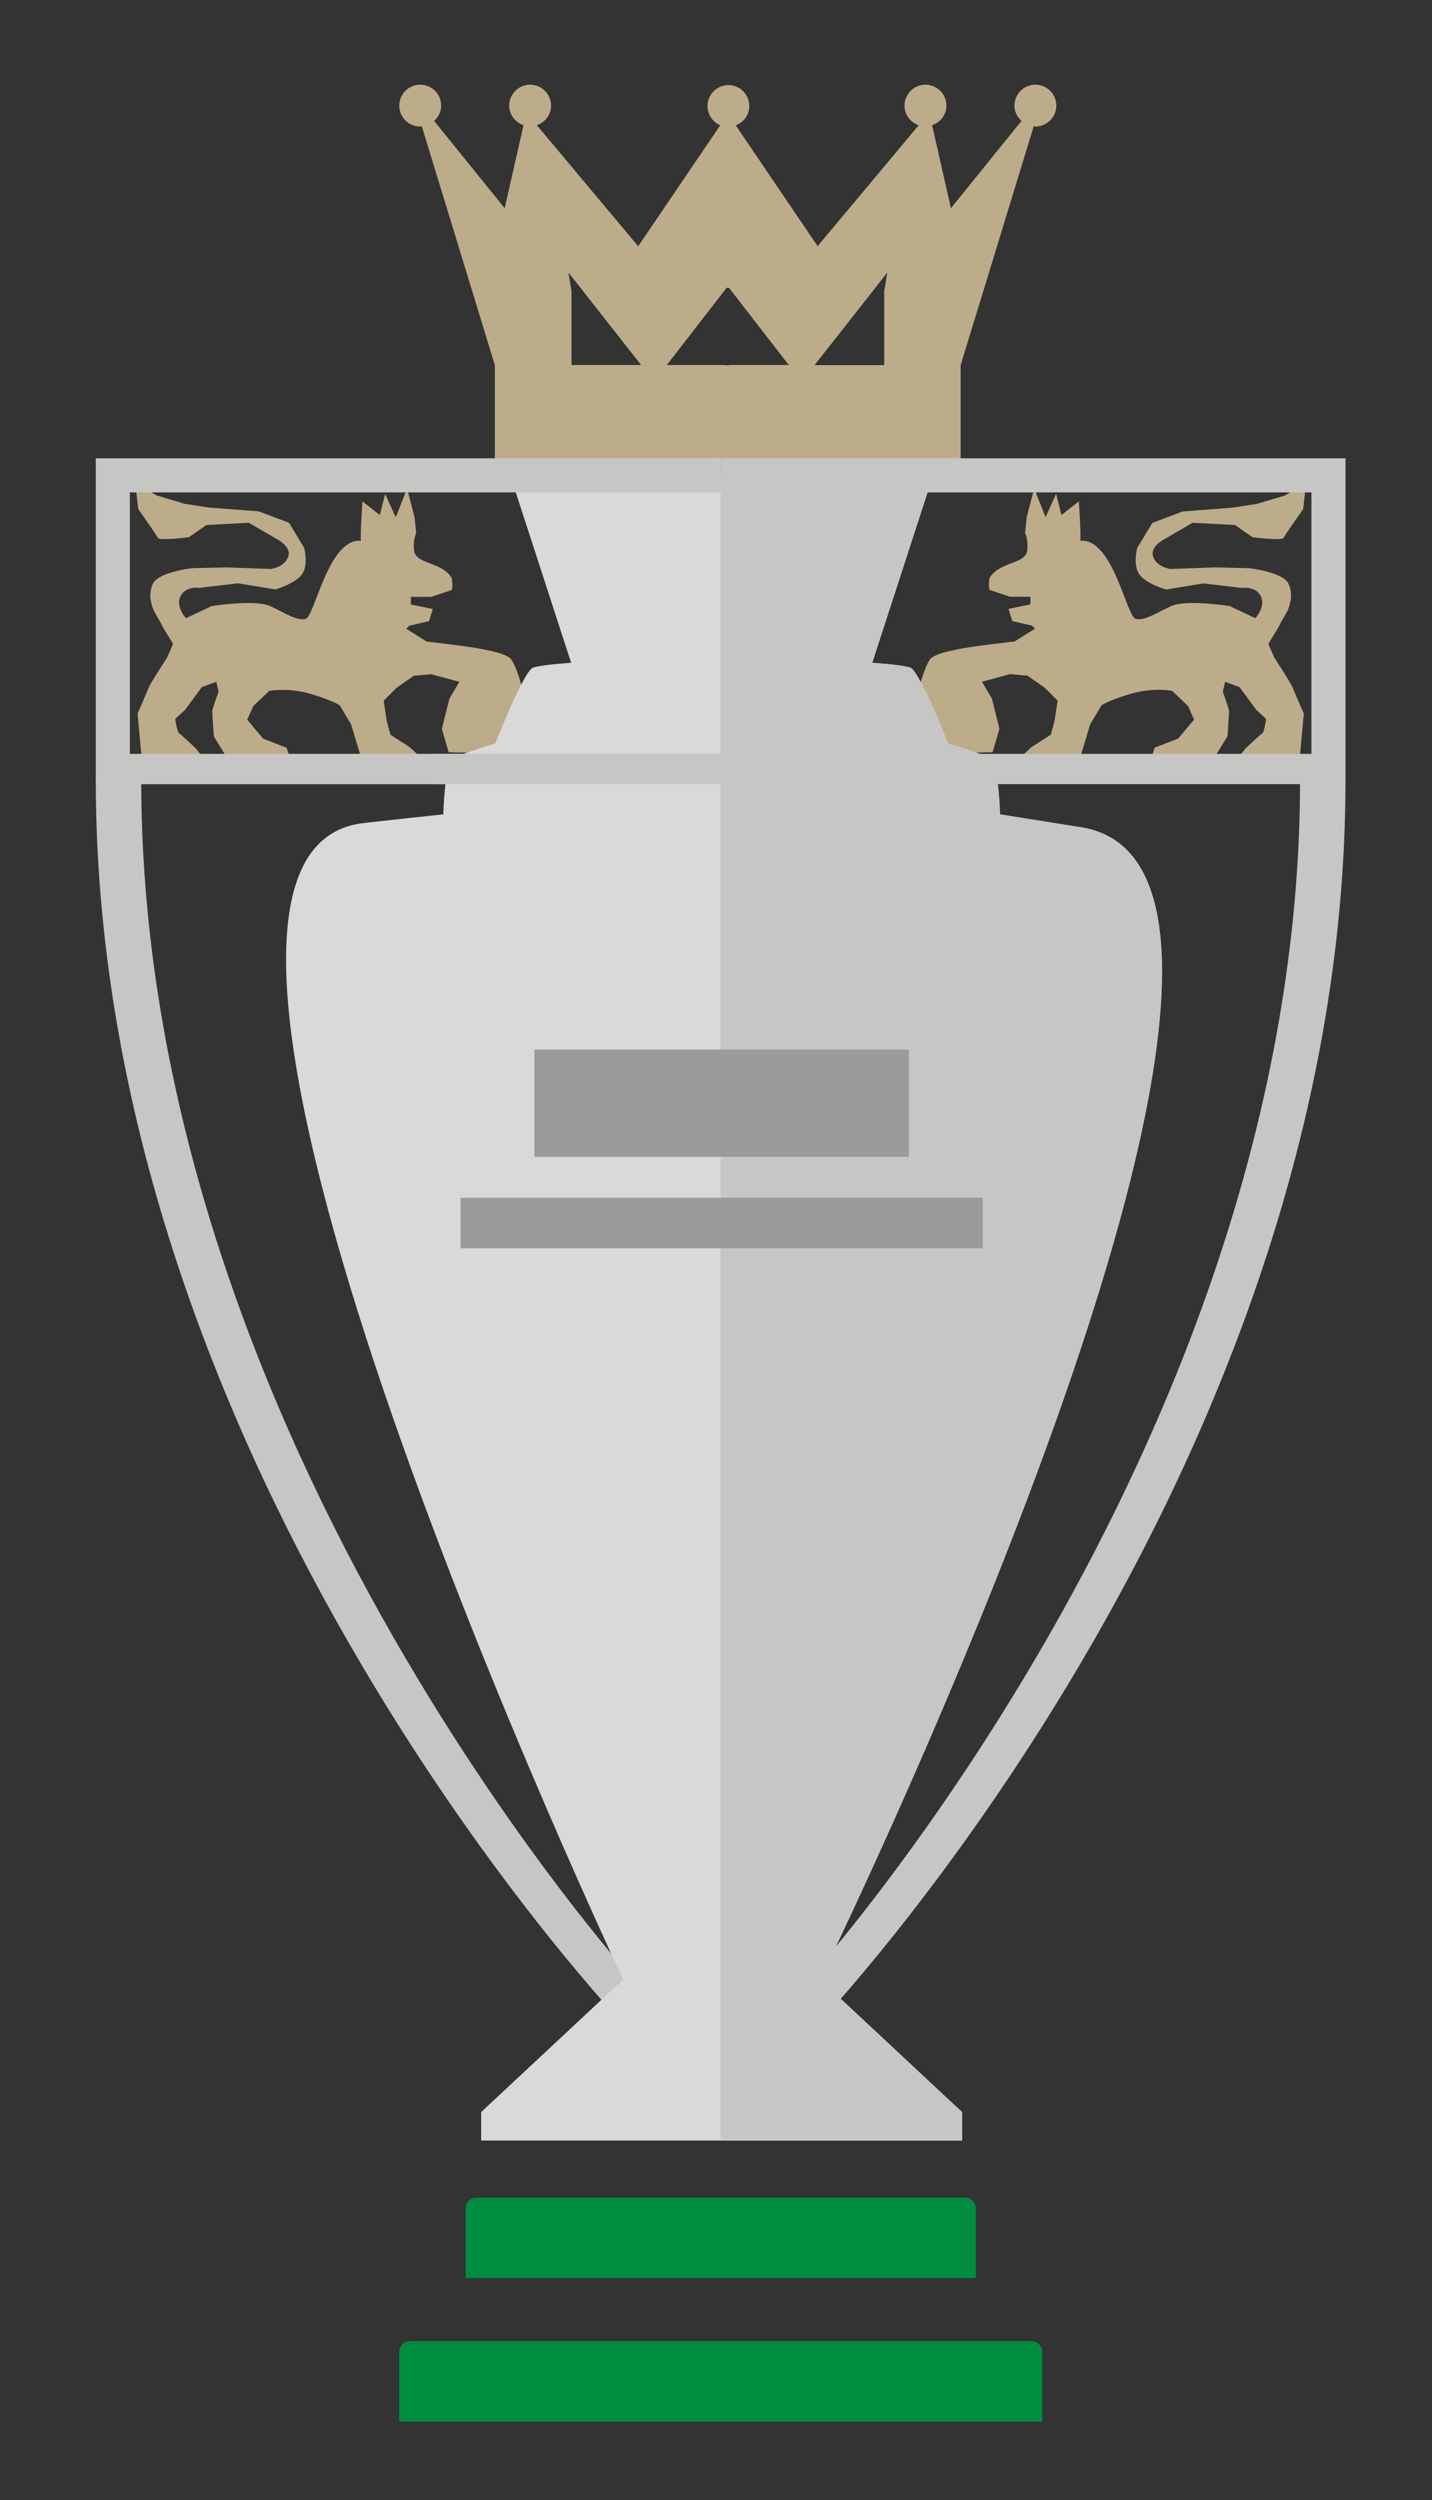 <?xml version="1.0" encoding="utf-8"?>
<!-- Generator: Adobe Illustrator 24.0.2, SVG Export Plug-In . SVG Version: 6.00 Build 0)  -->
<svg version="1.1" id="Layer_1" xmlns="http://www.w3.org/2000/svg" xmlns:xlink="http://www.w3.org/1999/xlink" x="0px" y="0px"
	 viewBox="0 0 145 253" style="enable-background:new 0 0 145 253;" xml:space="preserve">
<rect x="0" y="0" width="145" height="253" fill="#333333" stroke="none"/>
<style type="text/css">
	.st0{clip-path:url(#SVGID_2_);fill:#C6C6C5;}
	.st1{fill:#008D3F;}
	.st2{fill:#C6C6C5;}
	.st3{fill:#BDAC8A;}
	.st4{fill:#D9D9D9;}
	.st5{fill:none;}
	.st6{clip-path:url(#SVGID_4_);fill:#C6C6C5;}
	.st7{fill:#9C9B9B;}
	.st8{fill:#E1E1E1;}
	.st9{fill:#FFFFFF;}
	.st10{clip-path:url(#SVGID_6_);}
	.st11{clip-path:url(#SVGID_8_);fill:#D9D9D9;}
	.st12{clip-path:url(#SVGID_8_);}
	.st13{clip-path:url(#SVGID_10_);fill:#E1E1E1;}
	.st14{clip-path:url(#SVGID_12_);fill:#E1E1E1;}
	.st15{fill:#BD1622;}
	.st16{fill:#FFEC00;}
	.st17{fill:#1D70B7;}
	.st18{fill:#E20613;}
	.st19{fill:#009EE2;}
	.st20{fill:#009540;}
	.st21{fill:#2D2E82;}
	.st22{fill:none;stroke:#C6C6C5;stroke-linecap:round;stroke-miterlimit:10;}
	.st23{fill:#CBBFAA;}
	.st24{fill:#868686;}
</style>
<g>
	<g>
		<defs>
			<rect id="SVGID_1_" x="9.7" y="8.57" width="126.54" height="229.18"/>
		</defs>
		<clipPath id="SVGID_2_">
			<use xlink:href="#SVGID_1_"  style="overflow:visible;"/>
		</clipPath>
		<path class="st0" d="M136.24,78.97c0,70.17-53.68,126.15-53.68,126.15l-1.92-3.45c0,0,51-55.22,51-122.7H136.24z"/>
	</g>
	<path class="st1" d="M98.8,230.54H47.15v-7.03c0-0.61,0.49-1.11,1.11-1.11h49.44c0.61,0,1.11,0.49,1.11,1.11V230.54z"/>
	<path class="st1" d="M105.52,245.06h-65.1v-7.03c0-0.61,0.49-1.11,1.11-1.11h62.89c0.61,0,1.11,0.49,1.11,1.11V245.06z"/>
	<path class="st2" d="M9.7,78.97c0,70.17,53.68,126.15,53.68,126.15l1.92-3.45c0,0-51-55.22-51-122.7H9.7z"/>
	<path class="st3" d="M18.83,62.56l2.61-1.23c0,0,4.37-0.69,5.9,0c1.53,0.69,2.69,1.53,3.61,1.3c0.92-0.23,2.3-8.21,5.6-7.9
		c-0.08-0.69,0.15-3.99,0.15-3.99l1.76,1.38L39,49.98l1.07,2.37l1.15-2.91l0.76,2.91l0.16,1.61c0,0-0.31,0.62-0.23,1.61
		c0.07,1.61,2.68,1.15,3.83,2.91c0.15,0.92,0,1.23,0,1.23l-2.07,0.69h-2.07v0.77l2.22,0.46l-0.38,1.23l-1.99,0.46l-0.31,0.31
		l2.07,1.3c0,0,4.22,0.46,5.67,0.77c1.46,0.3,2.07,0.46,2.69,0.84c0.61,0.39,1.3,3.07,1.3,3.07l1.07,3.07l-1.15,3.61l-7.36-0.16
		l-0.69-2.37l0.77-3.07l1-1.69l-2.84-0.77l-1.76,0.15l-1.76,1.23l-1.3,1.3l0.31,2.07l0.38,1.38l1.92,1.23l0.84,0.77
		c0,0-3.07,1.07-3.3,0.92c-0.23-0.16-2.53-0.92-2.53-0.92l-0.92-3.06l-1.15-1.92c0,0-0.62-0.46-2.92-1.15
		c-2.3-0.69-4.22-0.31-4.22-0.31l-1.61,1.53l-0.62,1.38l1.61,1.92l2.38,0.92l0.38,1.15l-3.37,0.23l-2.92-0.16l-1.46-2.37
		c0,0-0.16-2.3-0.16-2.53S22.13,70,22.13,70l-0.23-1l-1.46,0.53l-1.69,2.3l-1,0.92c0,0,0.16,1.3,0.39,1.46
		c0.23,0.15,1.69,1.53,1.69,1.53l0.62,0.77v0.92l-6.06-0.23l-0.46-4.98c0,0,1-2.3,1.15-2.69c0.15-0.38,1.84-2.99,1.84-2.99
		l0.61-1.38c0,0-1.07-1.69-1.15-1.92c-0.08-0.23-0.77-1.3-0.84-1.53c-0.08-0.23-0.62-1.38-0.08-2.6c0.54-1.23,3.99-1.61,3.99-1.61
		l3.45-0.08l4.52,0.16c0,0,1.38-0.16,1.76-1.23c0.39-1.07-1.23-1.84-1.23-1.84l-2.76-1.61l-4.29,0.23l-1.76,1.23
		c0,0-2.99,0.39-3.15,0.08C15.84,54.12,14,51.52,14,51.52l-0.31-2.69l2.15,1.3l2.84,0.85l2.45,0.38l5.06,0.39l3.07,1.15l1.53,2.53
		c0,0,0.46,1.61-0.16,2.61c-0.61,1-2.76,1.61-2.76,1.61l-3.76-0.62l-3.91,0.46c0,0-1.38-0.23-1.92,0.84
		C17.75,61.41,18.83,62.56,18.83,62.56"/>
	<path class="st3" d="M127.11,62.56l-2.61-1.23c0,0-4.37-0.69-5.9,0c-1.53,0.69-2.69,1.53-3.61,1.3c-0.92-0.23-2.3-8.21-5.6-7.9
		c0.08-0.69-0.15-3.99-0.15-3.99l-1.76,1.38l-0.54-2.15l-1.07,2.37l-1.15-2.91l-0.76,2.91l-0.16,1.61c0,0,0.31,0.62,0.23,1.61
		c-0.07,1.61-2.68,1.15-3.83,2.91c-0.15,0.92,0,1.23,0,1.23l2.07,0.69h2.07v0.77l-2.22,0.46l0.38,1.23l1.99,0.46l0.31,0.31
		l-2.07,1.3c0,0-4.22,0.46-5.67,0.77c-1.46,0.3-2.07,0.46-2.69,0.84c-0.61,0.39-1.3,3.07-1.3,3.07l-1.07,3.07l1.15,3.61l7.36-0.16
		l0.69-2.37l-0.77-3.07l-1-1.69l2.84-0.77l1.76,0.15l1.76,1.23l1.3,1.3l-0.31,2.07l-0.38,1.38l-1.92,1.23l-0.84,0.77
		c0,0,3.07,1.07,3.3,0.92c0.23-0.16,2.53-0.92,2.53-0.92l0.92-3.06l1.15-1.92c0,0,0.62-0.46,2.92-1.15c2.3-0.69,4.22-0.31,4.22-0.31
		l1.61,1.53l0.62,1.38l-1.61,1.92l-2.38,0.92l-0.38,1.15l3.37,0.23l2.92-0.16l1.46-2.37c0,0,0.16-2.3,0.16-2.53S123.82,70,123.82,70
		l0.23-1l1.46,0.53l1.69,2.3l1,0.92c0,0-0.16,1.3-0.39,1.46c-0.23,0.15-1.69,1.53-1.69,1.53l-0.62,0.77v0.92l6.06-0.23l0.46-4.98
		c0,0-1-2.3-1.15-2.69c-0.15-0.38-1.84-2.99-1.84-2.99l-0.61-1.38c0,0,1.07-1.69,1.15-1.92c0.08-0.23,0.77-1.3,0.84-1.53
		c0.08-0.23,0.62-1.38,0.08-2.6c-0.54-1.23-3.99-1.61-3.99-1.61l-3.45-0.08l-4.52,0.16c0,0-1.38-0.16-1.76-1.23
		c-0.39-1.07,1.23-1.84,1.23-1.84l2.76-1.61l4.29,0.23l1.76,1.23c0,0,2.99,0.39,3.15,0.08c0.15-0.31,1.99-2.91,1.99-2.91l0.31-2.69
		l-2.15,1.3l-2.84,0.85l-2.45,0.38l-5.06,0.39l-3.07,1.15l-1.53,2.53c0,0-0.46,1.61,0.16,2.61c0.61,1,2.76,1.61,2.76,1.61l3.76-0.62
		l3.91,0.46c0,0,1.38-0.23,1.92,0.84C128.19,61.41,127.11,62.56,127.11,62.56"/>
	<path class="st4" d="M48.72,216.62v-2.88l14.38-13.42c0,0-53.1-112.31-26.84-116.95c0.6-0.11,8.63-0.96,8.63-0.96
		s0.1-4.83,0.96-5.75c2.21-0.77,4.31-1.44,4.31-1.44s2.88-7.38,3.84-7.67c0.96-0.29,3.83-0.48,3.83-0.48l-6.23-19.17h21.38h0.19
		h21.38l-6.23,19.17c0,0,2.88,0.19,3.83,0.48c0.96,0.29,3.84,7.67,3.84,7.67s2.11,0.67,4.31,1.44c0.86,0.92,0.96,5.75,0.96,5.75
		l8.53,1.36c27.75,5.42-26.75,116.55-26.75,116.55l14.38,13.42v2.88"/>
	<path class="st2" d="M72.97,47.91h0.19h21.38l-6.23,19.17c0,0,2.88,0.19,3.83,0.48c0.96,0.29,3.84,7.67,3.84,7.67
		s2.11,0.67,4.31,1.44c0.86,0.92,0.96,5.75,0.96,5.75l8.53,1.36c27.75,5.42-26.75,116.55-26.75,116.55l14.38,13.42v2.88H72.97V47.91
		z"/>
	<path class="st3" d="M89.84,27.59l-0.31,1.92v0.08v7.36h-7.05L89.84,27.59z M79.87,36.94h-6.06v0.04h-0.23v-0.04h-6.06l6.06-7.82
		h0.23L79.87,36.94z M64.92,36.94h-7.05v-7.36V29.5l-0.31-1.92L64.92,36.94z M106.96,10.69c0-1.17-0.95-2.12-2.12-2.12
		c-1.17,0-2.12,0.95-2.12,2.12c0,0.64,0.3,1.19,0.75,1.58l-0.05-0.02l-7.13,8.82l-1.91-8.4c0.84-0.28,1.45-1.05,1.45-1.98
		c0-1.17-0.95-2.12-2.12-2.12c-1.17,0-2.12,0.95-2.12,2.12c0,0.93,0.61,1.7,1.44,1.98L82.79,24.91l-8.29-12.22
		c0.8-0.3,1.37-1.06,1.37-1.96c0-1.17-0.95-2.12-2.11-2.12c-1.17,0-2.12,0.95-2.12,2.12c0,0.87,0.53,1.62,1.29,1.95l-8.31,12.24
		L54.36,12.67c0.83-0.28,1.44-1.05,1.44-1.98c0-1.17-0.95-2.12-2.12-2.12c-1.17,0-2.12,0.95-2.12,2.12c0,0.93,0.62,1.7,1.45,1.98
		l-1.91,8.4l-7.13-8.82l-0.05,0.02c0.45-0.39,0.75-0.94,0.75-1.58c0-1.17-0.95-2.12-2.12-2.12c-1.17,0-2.12,0.95-2.12,2.12
		c0,1.17,0.95,2.12,2.12,2.12c0.06,0,0.11-0.03,0.16-0.03l7.4,24.18v9.2v0.07v0.23h23.34h0.13h0.23h0.97h22.49v-0.23v-0.07v-9.2
		l7.4-24.18c0.06,0,0.11,0.03,0.16,0.03C106.01,12.8,106.96,11.85,106.96,10.69"/>
	<rect x="9.7" y="8.57" class="st5" width="126.54" height="229.18"/>
	<g>
		<defs>
			<rect id="SVGID_3_" x="9.7" y="7" width="126.54" height="229.18"/>
		</defs>
		<clipPath id="SVGID_4_">
			<use xlink:href="#SVGID_3_"  style="overflow:visible;"/>
		</clipPath>
		<path class="st6" d="M13.15,76.29V49.83h59.82v-3.45H9.7v32.98h35.39c0,0,0-1.07,0.77-2.69c0.08,0,1.07-0.38,1.07-0.38H13.15z"/>
	</g>
	<polygon class="st2" points="72.97,46.38 72.97,49.83 132.79,49.83 132.79,76.29 43.9,76.29 43.9,79.35 136.24,79.35 136.24,46.38 
			"/>
	<rect x="54.11" y="106.21" class="st7" width="37.92" height="10.86"/>
	<rect x="46.64" y="121.21" class="st7" width="52.86" height="5.12"/>
	<g>
		<g>
			<path class="st4" d="M326.96,190.35c0,0,5.13-9.25,10.7-25.77C334.58,172.63,331.04,181.21,326.96,190.35z"/>
			<path class="st4" d="M259.86,190.35c-4.08-9.14-7.63-17.72-10.7-25.77C254.73,181.1,259.86,190.35,259.86,190.35z"/>
			<path class="st4" d="M311.51,224.96c0.14-3.29-1.82-3.67-1.82-3.67v-1.22c1.15-4.09,6.99-9.13,6.99-9.13
				c0.84-1.89,1.62-2.58,2.1-2.83c0.42-0.22,0.77-0.53,1.05-0.92c4.85-6.78,39.42-57.37,43.74-126.54
				c0.7-11.22,0.67-15.86-1.78-32.75c-2.59-17.83-15.28-22.48-15.28-22.48s-7.1-1.78-10.8,1.71c0,0-9.89,6.15-4.13,20.24
				c0,0,7.49,18.04,7.6,18.51c0.1,0.47,2.7,5.56-3.99,7.81c0,0,3.91-4.2,1.52-6.69c0,0-15.74-4.21-43.3-4.47
				c-26.5-0.25-43.3,4.47-43.3,4.47c-2.39,2.49,1.52,6.69,1.52,6.69c-6.69-2.26-4.09-7.34-3.99-7.81c0.11-0.47,7.6-18.51,7.6-18.51
				c5.77-14.09-4.13-20.24-4.13-20.24c-3.71-3.5-10.8-1.71-10.8-1.71s-12.69,4.65-15.28,22.48c-2.45,16.89-2.49,21.52-1.78,32.75
				c4.32,69.17,38.89,119.76,43.74,126.54c0.28,0.39,0.63,0.7,1.05,0.92c0.48,0.25,1.27,0.94,2.1,2.83c0,0,5.84,5.03,6.99,9.13v1.22
				c0,0-1.96,0.38-1.82,3.67H311.51z M337.66,164.58c5.4-16,11.22-38.81,13.21-66.68c0,0-12.45-4.89-12.59-12.87
				c0,0,0.77-2.93,3.08-6.85c4.96-8.46,3.14-12.06,1.68-15.59c-1.35-3.26-1.39-4.79-5.35-13.01c-0.98-2.04-3-4.32-3.53-11.26
				c0,0-0.07-8.11,7.13-9.51c7.2-1.4,11.47,7.55,11.47,7.55s6.15,11.75,5.59,28.04C357.87,78.64,358.93,108.94,337.66,164.58
				c-5.58,16.52-10.7,25.77-10.7,25.77C331.04,181.21,334.58,172.63,337.66,164.58z M249.16,164.58
				c-21.26-55.64-20.21-85.94-20.7-100.17c-0.56-16.29,5.59-28.04,5.59-28.04s4.27-8.95,11.47-7.55c7.2,1.4,7.13,9.51,7.13,9.51
				c-0.54,6.94-2.55,9.22-3.53,11.26c-3.96,8.21-4,9.74-5.35,13.01c-1.46,3.54-3.29,7.13,1.68,15.59c2.3,3.92,3.08,6.85,3.08,6.85
				c-0.14,7.97-12.59,12.87-12.59,12.87C237.94,125.77,243.76,148.58,249.16,164.58c3.08,8.05,6.62,16.63,10.7,25.77
				C259.86,190.35,254.73,181.1,249.16,164.58z"/>
		</g>
		<path class="st2" d="M317.76,237.45h-48.69v-6.56c0-0.61,0.49-1.11,1.11-1.11h46.48c0.61,0,1.11,0.49,1.11,1.11V237.45z"/>
		<path class="st2" d="M324.1,249.94h-61.37v-6.56c0-0.61,0.49-1.11,1.11-1.11h59.16c0.61,0,1.11,0.49,1.11,1.11V249.94z"/>
		<g>
			<path class="st2" d="M326.96,190.35c0,0,5.13-9.25,10.7-25.77C334.58,172.63,331.04,181.21,326.96,190.35z"/>
			<path class="st2" d="M311.51,224.96c0.14-3.29-1.82-3.67-1.82-3.67v-1.22c1.15-4.09,6.99-9.13,6.99-9.13
				c0.84-1.89,1.62-2.58,2.1-2.83c0.42-0.22,0.77-0.53,1.05-0.92c4.85-6.78,39.42-57.37,43.74-126.54
				c0.7-11.22,0.67-15.86-1.78-32.75c-2.59-17.83-15.28-22.48-15.28-22.48s-7.1-1.78-10.8,1.71c0,0-9.89,6.15-4.13,20.24
				c0,0,7.49,18.04,7.6,18.51c0.1,0.47,2.7,5.56-3.99,7.81c0,0,3.91-4.2,1.52-6.69c0,0-15.74-4.21-43.3-4.47v162.41H311.51z
				 M337.66,164.58c5.4-16,11.22-38.81,13.21-66.68c0,0-12.45-4.89-12.59-12.87c0,0,0.77-2.93,3.08-6.85
				c4.96-8.46,3.14-12.06,1.68-15.59c-1.35-3.26-1.39-4.79-5.35-13.01c-0.98-2.04-3-4.32-3.53-11.26c0,0-0.07-8.11,7.13-9.51
				c7.2-1.4,11.47,7.55,11.47,7.55s6.15,11.75,5.59,28.04C357.87,78.64,358.93,108.94,337.66,164.58
				c-5.58,16.52-10.7,25.77-10.7,25.77C331.04,181.21,334.58,172.63,337.66,164.58z"/>
		</g>
		<path class="st7" d="M293.41,95.57c-6.59,0-11.93,5.34-11.93,11.93c0,6.59,5.34,11.93,11.93,11.93c6.59,0,11.93-5.34,11.93-11.93
			C305.34,100.91,300,95.57,293.41,95.57z M293.41,115.13c-4.21,0-7.63-3.41-7.63-7.63c0-4.21,3.41-7.63,7.63-7.63
			c4.21,0,7.63,3.41,7.63,7.63C301.04,111.71,297.62,115.13,293.41,115.13z"/>
		<rect x="273.88" y="135.18" class="st7" width="39.05" height="3.58"/>
		<rect x="259.86" y="125.52" class="st7" width="67.1" height="3.58"/>
	</g>
	<g>
		<path class="st3" d="M558.7,249.94h-77.41v-6.56c0-0.61,0.49-1.11,1.11-1.11h75.2c0.61,0,1.11,0.49,1.11,1.11V249.94z"/>
		<path class="st3" d="M550.49,226.42H489.5v-6.56c0-0.61,0.49-1.11,1.11-1.11h58.78c0.61,0,1.11,0.49,1.11,1.11V226.42z"/>
		<path class="st4" d="M540.6,186.14c-0.87-6.1,9-36.86,9-36.86l25.69-110.3l5.08-12.19l-29.32,3.05h-4.79h-52.54h-4.79l-29.32-3.05
			l5.08,12.19l25.69,110.3c0,0,9.87,30.77,9,36.86l-7.45,29.97h55.35L540.6,186.14z"/>
		<path class="st2" d="M520.3,29.84h26.27h4.79l29.32-3.05l-5.08,12.19l-25.69,110.3c0,0-9.87,30.77-9,36.86l6.68,29.97H520.3
			L520.3,29.84z"/>
		<path class="st8" d="M489.14,30.35h-6.99l17.42,154.21c-0.73-9.03-8.98-34.77-8.98-34.77l-25.69-110.3l-5.08-12.19L489.14,30.35z"
			/>
		<path class="st7" d="M520.2,41.61c-8.02,0-14.51,6.5-14.51,14.51s6.5,14.51,14.51,14.51c8.01,0,14.51-6.5,14.51-14.51
			S528.22,41.61,520.2,41.61z M520.2,65.4c-5.12,0-9.28-4.15-9.28-9.28s4.15-9.28,9.28-9.28c5.12,0,9.28,4.15,9.28,9.28
			S525.32,65.4,520.2,65.4z"/>
		<polyline class="st9" points="488.92,229.07 485.81,239.93 553.6,239.93 550.41,229.07 489.5,229.07 		"/>
		<g>
			<defs>
				<line id="SVGID_5_" x1="471.3" y1="248.45" x2="568.88" y2="248.45"/>
			</defs>
			<clipPath id="SVGID_6_">
				<use xlink:href="#SVGID_5_"  style="overflow:visible;"/>
			</clipPath>
			<g class="st10">
				<defs>
					<rect id="SVGID_7_" x="471.3" y="41.96" width="97.59" height="206.48"/>
				</defs>
				<clipPath id="SVGID_8_">
					<use xlink:href="#SVGID_7_"  style="overflow:visible;"/>
				</clipPath>
				<path class="st11" d="M566.8,46.78l2.08-3.91l-2.08-0.78l-21.88,1.56l-46.61,0.26l-25.59-1.95l-1.43,0.71l1.43,4.1
					c0,0,23.76,88.8,21.94,96.35c0,0.26,7.29,25,7.29,25s-0.78,5.47-0.78,5.73c-2.34,0-1.04,4.68-1.04,4.68s-4.16,33.86-5.73,33.6
					c-2.08,1.3-2.08,6.77-2.08,6.77l-2.08,2.08l-1.04,7.29l-4.43,15.37l-1.51,4.8h72.21c-0.05-0.71-0.91-5.06-0.91-5.06l-4.42-15.62
					l-1.31-6.77l-2.34-1.82l-2.99-8.33l-0.59-2.34c0,0-0.59-6.51-3.71-14.84c0.27-9.37-2.08-13.48-2.08-13.48s1.56-4.75-0.78-6.57
					c0.26,0.26-0.07-4.69-0.07-4.69s6.83-25.52,6.83-26.04C542.32,132.71,566.8,46.78,566.8,46.78"/>
				<g class="st12">
					<defs>
						<rect id="SVGID_9_" x="499.33" y="13.36" width="106.49" height="160.34"/>
					</defs>
					<clipPath id="SVGID_10_">
						<use xlink:href="#SVGID_9_"  style="overflow:visible;"/>
					</clipPath>
					<path class="st13" d="M536.27,169.6l1.37-5.82c1.99-7.48,5.46-20.54,5.46-20.91c-0.78-10.16,23.69-96.09,23.69-96.09l2.27-4.26
						l-2.27-0.42l-16.02,1.07L536.27,169.6z"/>
				</g>
				<g class="st12">
					<defs>
						<rect id="SVGID_11_" x="434.36" y="13.23" width="104.97" height="159.19"/>
					</defs>
					<clipPath id="SVGID_12_">
						<use xlink:href="#SVGID_11_"  style="overflow:visible;"/>
					</clipPath>
					<path class="st14" d="M492.05,43.44l-19.31-1.47l-1.44,0.71l1.44,4.1c0,0,23.76,88.8,21.93,96.35c0,0.26,7.23,24.79,7.29,24.98
						l0.44,0.21L492.05,43.44z"/>
				</g>
			</g>
		</g>
		<rect x="502.37" y="229.05" class="st7" width="34.52" height="4.29"/>
		<rect x="515.51" y="235.67" class="st15" width="8.25" height="4.26"/>
		<rect x="504.85" y="235.67" class="st16" width="8.25" height="4.26"/>
		<g>
			<rect x="494.22" y="235.77" class="st9" width="8.05" height="4.06"/>
			<path class="st15" d="M502.17,235.87v3.86h-7.85v-3.86H502.17 M502.37,235.67h-8.25v4.26h8.25V235.67L502.37,235.67z"/>
		</g>
		<rect x="492.03" y="229.07" class="st17" width="8.25" height="4.26"/>
		<polygon class="st18" points="488.92,229.07 487.75,233.33 489.94,233.33 489.94,229.07 		"/>
		<g>
			<rect x="539.22" y="229.17" class="st9" width="8.05" height="4.06"/>
			<path class="st19" d="M547.18,229.27v3.86h-7.85v-3.86H547.18 M547.38,229.07h-8.25v4.26h8.25V229.07L547.38,229.07z"/>
		</g>
		<polygon class="st15" points="549.33,229.07 549.33,233.33 551.65,233.33 550.41,229.07 		"/>
		<rect x="526.33" y="235.67" class="st20" width="8.25" height="4.26"/>
		<rect x="536.9" y="235.67" class="st18" width="8.25" height="4.26"/>
		<polygon class="st20" points="547.38,235.67 547.38,239.93 553.6,239.93 552.38,235.67 		"/>
		<polygon class="st21" points="492.03,235.67 492.03,239.93 485.81,239.93 487.04,235.67 		"/>
		<path class="st4" d="M551.26,30.35h6.99l-17.42,154.21c0.73-9.03,8.98-34.77,8.98-34.77l25.69-110.3l5.08-12.19L551.26,30.35z"/>
		<polyline class="st22" points="459.83,26.14 481.95,28.7 558.9,28.77 580.57,25.83 		"/>
	</g>
	<g>
		<path class="st4" d="M729.81,225.94h-2.52c-4.7-4.93-3.99-28.15,1.36-33.91c0.23-0.21,0.46-0.42,0.7-0.63l0,0c0,0,0,0,0.35-0.33
			c18.88-17.65,50.21-64.28,21.34-123.96c-0.05-0.11-0.11-0.18-0.17-0.23c-0.4-4.64-0.98-9.21-1.78-13.67
			c-7.87,0-68.54-0.46-79.18,0c-0.39,4.59-0.66,9.15-0.82,13.67c-0.06,0.05-0.11,0.12-0.16,0.22
			c-29.05,60.05,2.85,106.89,21.69,124.29l0,0c8.36,10.14,4.86,30.03,1.3,34.55h-2.24H729.81z M723.14,187.84
			c11.65-14.72,22.28-44.7,26.48-77C762.86,127.12,744.6,172.6,723.14,187.84z M670.74,110.38c3.95,34.52,13.88,63.12,26.04,77.43
			C675.12,172.39,656.75,126.23,670.74,110.38z"/>
		<path class="st2" d="M710.39,225.94h19.83h-2.52c-4.7-4.93-3.99-28.15,1.36-33.91c0.23-0.21,0.46-0.42,0.7-0.63l0,0
			c0,0,0,0,0.35-0.33c18.88-17.65,50.21-64.28,21.34-123.96c-0.05-0.11-0.11-0.18-0.17-0.23c-0.4-4.64-0.98-9.21-1.78-13.67
			c-3.93,0-21.07-0.12-38.55-0.17L710.39,225.94z M723.55,187.84c11.65-14.72,22.28-44.7,26.48-77
			C763.27,127.12,745.01,172.6,723.55,187.84z"/>
		<path class="st2" d="M734.32,237.94h-48.69v-6.56c0-0.61,0.49-1.11,1.11-1.11h46.48c0.61,0,1.11,0.49,1.11,1.11V237.94z"/>
		<path class="st2" d="M740.66,249.94h-61.37v-6.56c0-0.61,0.49-1.11,1.11-1.11h59.16c0.61,0,1.11,0.49,1.11,1.11V249.94z"/>
		<path class="st7" d="M709.98,175.87c-5.06,0-9.16,4.1-9.16,9.16s4.1,9.16,9.16,9.16s9.16-4.1,9.16-9.16
			S715.04,175.87,709.98,175.87z M709.98,190.88c-3.23,0-5.85-2.62-5.85-5.85c0-3.23,2.62-5.85,5.85-5.85
			c3.23,0,5.85,2.62,5.85,5.85C715.83,188.26,713.21,190.88,709.98,190.88z"/>
	</g>
	<g>
		<path class="st2" d="M962.28,237.7h-97.56v-7.38c0-0.61,0.49-1.11,1.11-1.11h95.35c0.61,0,1.11,0.49,1.11,1.11V237.7z"/>
		<path class="st2" d="M968.88,249.94H858.34v-7.38c0-0.61,0.49-1.11,1.11-1.11h108.33c0.61,0,1.11,0.49,1.11,1.11V249.94z"/>
		<path class="st4" d="M972.02,83.24c-2.61-4.66-7.57-6.62-7.57-6.62c-1.69-3-2.97-2.17-2.97-2.17c-1.28,0.65-0.42,2.28-0.42,2.28
			c-6.94-0.03-10.42,3.5-11.31,5.07c-0.89,1.57-0.92,0-0.92,0c0.39-1.42-2.14-1.66-2.14-1.66c-5.43-0.21-5.9-2.49-5.9-2.49
			c-0.27-1.75-2.2-1.99-2.2-1.99c0-1.45-1.1-1.63-1.1-1.63c-0.06-3.65-2.94-3.44-2.94-3.44c-3,0.09-4.87-0.8-4.87-0.8
			c-1.42-1.6-5.96-1.6-5.96-1.6c-2.46-0.62-3.77-3.26-3.77-3.26c0.89-0.65,1.19-1.57,1.19-1.57c1.96-0.83,1.9-1.99,1.9-1.99
			c3.53-1.63,2.85-3.95,2.85-3.95c0.06-3.92-8.31-4.63-8.31-4.63c-1.19-1.51-2.88-1.9-2.88-1.9c-0.09-1.48-0.83-1.54-0.83-1.54
			s-0.62-0.98,0.18-1.19c0.36-0.21,0.24-1.1,0.24-1.1s-0.21,0.18-0.78-0.39c0.12-1.63,1.1-1.75,1.1-1.75
			c4.93-0.98,3.09-6.08,3.09-6.08c-3.53-3.59-3.5-5.76-3.5-5.76c-0.36-1.78,0.12-4.93,0.12-4.93c0.8-0.47,0.56-1.04,0.56-1.04
			c-0.15-0.62-2.85-0.53-2.85-0.53c-0.27-1.28-1.48-1.13-1.48-1.13c-1.63,0.03-1.68,1.11-1.68,1.11h-2.09
			c-1.81,0.51,0.04,1.81,0.04,1.81c0.2,1.77-0.24,4.41-0.24,5.91c0,1.5-1.97,3.19-1.97,3.19s-2.72,0.95-1.77,4.3
			c0.95,3.35,3.07,2.68,4.06,3.23c0.99,0.55,1.18,1.02,0.59,1.81c-0.59,0.79,0.2,1.66,0.2,1.66v0.95c-0.91,0.12-1.1,1.81-1.1,1.81
			c-1.1,0.32-3.35,2.01-3.35,2.01c-7.96,0.35-7.57,4.18-7.57,4.18c0.12,3.7,3.43,4.06,3.43,4.06c0.28,1.73,1.97,2.21,1.97,2.21
			c-0.2,0.59,0.87,1.5,0.87,1.5c-2.05,3.94-4.93,3.43-4.93,3.43c-4.45,0.28-4.81,1.58-4.81,1.58c-0.43,0.39-3.94,0.51-3.94,0.51
			c-4.02,0.32-3.43,3.7-3.43,3.7c-1.46,0.2-1.81,1.54-1.81,1.54c-1.77,3.23-3.94,4.26-3.94,4.26c-5.6,0.35-5.71,1.42-5.71,1.42
			c0.2,1.66-0.55,1.42-0.55,1.42c-4.65-6.62-12.3-5.52-12.3-5.52s0.99-2.84-0.87-2.29c-1.85,0.55-3.51,2.96-3.51,2.96
			c-1.69,0.59-4.65,3.07-4.65,3.07c-6.98,8.43-2.64,20.53-2.64,20.53s3.78,9.85,9.54,14.98c5.75,5.12,9.58,4.93,9.58,4.93
			c-0.51,4.3,2.6,4.02,2.96,3.7c0.35-0.32,0.24-0.08,0.95-0.99c2.09-0.51,3.63,2.17,3.63,2.17c4.37,5.6,2.48,10.48,2.48,10.48
			c-3.11,0.47-2.99,3.11-2.99,3.11c0.12,3.86,3.98,2.68,3.98,2.68s0.2-0.12-0.87,2.36s0.47,2.36-0.43,2.84
			c-0.91,0.47-1.14,1.1-1.14,1.1l-0.47,1.42c-2.6,1.54-4.37,9.3-4.37,9.3c0.91,19.7,26.84,20.18,26.84,20.18
			c-0.2,1.77,0.83,2.32,0.83,2.32c-1.3,1.62-0.2,2.56-0.2,2.56c-2.64,0.08-12.06,1.81-12.06,1.81c-1.18,0.87-0.28,2.01-0.28,2.01
			l0.04,1.18c-2.36,0.43-1.97,2.17-1.97,2.17c-2.44,1.22-2.33,3.07-2.33,3.07c-1.26,1.73-2.99,1.77-2.99,1.77
			c-3.63,2.4-0.71,4.57-0.71,4.57l0.12,1.73c0.79,5.04-1.18,10.96-1.18,10.96c-3.47,2.44-3.94,5.36-3.94,5.36
			c-3.82,0.55-3.31,3.7-3.31,3.7c-1.26,0.55-1.73,1.73-1.73,1.73h89.14c-0.32-2.44-2.72-4.1-2.72-4.1c-0.24-3.59-3.35-3.7-3.35-3.7
			c-0.16-2.21-3.82-5.04-3.82-5.04s-2.29-11.47-1.26-12.41c1.02-0.95,0.95-1.81,0.95-1.81c0.51-2.56-2.44-2.68-2.44-2.68
			c-1.34-0.2-2.25-1.73-2.25-1.73c-0.08-1.93-2.44-2.8-2.44-2.8c0-2.09-2.13-2.29-2.13-2.29c0.28-0.79-0.04-2.88-0.51-2.92
			c-0.47-0.04-11.51-1.5-11.51-1.5c0.79-1.73-0.71-2.4-0.71-2.4c1.42-0.59,0.95-2.13,0.95-2.13c11.35-1.3,13.56-4.02,16.95-5.87
			c3.39-1.85,6.58-6.7,6.58-6.7s2.12-4.07,1.88-8.73c-0.24-4.66-4.84-10.15-4.84-10.15l-0.12-1.07c-0.18-0.39-0.92-0.8-0.92-0.8
			c0.27-2.25-1.1-3.44-1.1-3.44c-0.8-0.89-0.44-1.28-0.44-1.28c3.38,0.33,3.68-1.96,3.68-1.96c0.74-2.94-1.93-3.59-1.93-3.59
			c-1.01-0.42-1.19-1.28-1.19-1.28c-0.44-4.9,2.02-8.13,2.02-8.13s2.67-4.57,4.36-3.32c1.69,1.25,2.67,0.74,3.23-0.48
			c0.56-1.22,0.18-2.67,0.18-2.67c4.39-0.65,5.01-1.75,5.01-1.75c5.49-2.88,9.64-10.47,9.64-10.47s2.14-3.18,3.98-10.56
			C975.53,89.88,972.02,83.24,972.02,83.24z M881.35,137.28c1.05-4.02-1.68-10.16-3.89-14.05c-2.21-3.89-7.15-4.52-7.15-4.52
			s0.74-2.31-1.37-3.57c-2.1-1.26-3.36,0.84-3.36,0.84s-0.74,1.47-4.47-2.94c-3.73-4.41-4.57-7.88-6.25-11.03
			c-1.68-3.15-1.58-9.25-1.58-9.25s0.84-10.51,7.15-11.14c6.31-0.63,8.51,4.2,8.51,4.2c1.54,2.47,0.87,5.14,0.87,5.14
			c-4.02,0.02-3.56,3.52-3.56,3.52s-0.02,3.3,3.48,3.28c3.5-0.02,4.38-4.98,4.38-4.98c-0.18-1.11,0.4-0.72,0.4-0.72
			c0.84,3.36,2.73,4.41,2.73,4.41c1.16,3.15,3.05,3.94,3.05,3.94c0.21,1.47,1.89,6.83,1.89,6.83
			C886.82,127.86,881.35,137.28,881.35,137.28z M967.49,102c-1.68,3.15-2.52,6.62-6.25,11.03c-3.73,4.41-4.47,2.94-4.47,2.94
			s-1.26-2.1-3.36-0.84c-2.1,1.26-1.37,3.57-1.37,3.57s-4.94,0.63-7.15,4.52c-2.21,3.89-4.94,10.03-3.89,14.05
			c0,0-5.46-9.43-0.84-30.03c0,0,1.68-5.36,1.89-6.83c0,0,1.89-0.79,3.05-3.94c0,0,1.89-1.05,2.73-4.41c0,0,0.58-0.4,0.4,0.72
			c0,0,0.88,4.96,4.38,4.98c3.5,0.02,3.48-3.28,3.48-3.28s0.46-3.5-3.56-3.52c0,0-0.67-2.67,0.87-5.14c0,0,2.21-4.83,8.51-4.2
			c6.31,0.63,7.15,11.14,7.15,11.14S969.17,98.85,967.49,102z"/>
		<path class="st2" d="M910.88,225.04h47.07c-0.32-2.44-2.72-4.1-2.72-4.1c-0.24-3.59-3.35-3.7-3.35-3.7
			c-0.16-2.21-3.82-5.04-3.82-5.04s-2.29-11.47-1.26-12.41c1.02-0.95,0.95-1.81,0.95-1.81c0.51-2.56-2.44-2.68-2.44-2.68
			c-1.34-0.2-2.25-1.73-2.25-1.73c-0.08-1.93-2.44-2.8-2.44-2.8c0-2.09-2.13-2.29-2.13-2.29c0.28-0.79-0.04-2.88-0.51-2.92
			c-0.47-0.04-11.51-1.5-11.51-1.5c0.79-1.73-0.71-2.4-0.71-2.4c1.42-0.59,0.95-2.13,0.95-2.13c11.35-1.3,13.56-4.02,16.95-5.87
			c3.39-1.85,6.58-6.7,6.58-6.7s2.12-4.07,1.88-8.73c-0.24-4.66-4.84-10.15-4.84-10.15l-0.12-1.07c-0.18-0.39-0.92-0.8-0.92-0.8
			c0.27-2.25-1.1-3.44-1.1-3.44c-0.8-0.89-0.44-1.28-0.44-1.28c3.38,0.33,3.68-1.96,3.68-1.96c0.74-2.94-1.93-3.59-1.93-3.59
			c-1.01-0.42-1.19-1.28-1.19-1.28c-0.44-4.9,2.02-8.13,2.02-8.13s2.67-4.57,4.36-3.32c1.69,1.25,2.67,0.74,3.23-0.48
			c0.56-1.22,0.18-2.67,0.18-2.67c4.39-0.65,5.01-1.75,5.01-1.75c5.49-2.88,9.64-10.47,9.64-10.47s2.14-3.18,3.98-10.56
			c1.84-7.39-1.66-14.04-1.66-14.04c-2.61-4.66-7.57-6.62-7.57-6.62c-1.69-3-2.97-2.17-2.97-2.17c-1.28,0.65-0.42,2.28-0.42,2.28
			c-6.94-0.03-10.42,3.5-11.31,5.07c-0.89,1.57-0.92,0-0.92,0c0.39-1.42-2.14-1.66-2.14-1.66c-5.43-0.21-5.9-2.49-5.9-2.49
			c-0.27-1.75-2.2-1.99-2.2-1.99c0-1.45-1.1-1.63-1.1-1.63c-0.06-3.65-2.94-3.44-2.94-3.44c-3,0.09-4.87-0.8-4.87-0.8
			c-1.42-1.6-5.96-1.6-5.96-1.6c-2.46-0.62-3.77-3.26-3.77-3.26c0.89-0.65,1.19-1.57,1.19-1.57c1.96-0.83,1.9-1.99,1.9-1.99
			c3.53-1.63,2.85-3.95,2.85-3.95c0.06-3.92-8.31-4.63-8.31-4.63c-1.19-1.51-2.88-1.9-2.88-1.9c-0.09-1.48-0.83-1.54-0.83-1.54
			s-0.62-0.98,0.18-1.19c0.36-0.21,0.24-1.1,0.24-1.1s-0.21,0.18-0.78-0.39c0.12-1.63,1.1-1.75,1.1-1.75
			c4.93-0.98,3.09-6.08,3.09-6.08c-3.53-3.59-3.5-5.76-3.5-5.76c-0.36-1.78,0.12-4.93,0.12-4.93c0.8-0.47,0.56-1.04,0.56-1.04
			c-0.15-0.62-2.85-0.53-2.85-0.53c-0.27-1.28-1.48-1.13-1.48-1.13l0,0L910.88,225.04z M967.49,102c-1.68,3.15-2.52,6.62-6.25,11.03
			c-3.73,4.41-4.47,2.94-4.47,2.94s-1.26-2.1-3.36-0.84c-2.1,1.26-1.37,3.57-1.37,3.57s-4.94,0.63-7.15,4.52
			c-2.21,3.89-4.94,10.03-3.89,14.05c0,0-5.46-9.43-0.84-30.03c0,0,1.68-5.36,1.89-6.83c0,0,1.89-0.79,3.05-3.94
			c0,0,1.89-1.05,2.73-4.41c0,0,0.58-0.4,0.4,0.72c0,0,0.88,4.96,4.38,4.98c3.5,0.02,3.48-3.28,3.48-3.28s0.46-3.5-3.56-3.52
			c0,0-0.67-2.67,0.87-5.14c0,0,2.21-4.83,8.51-4.2c6.31,0.63,7.15,11.14,7.15,11.14S969.17,98.85,967.49,102z"/>
		<rect x="893.49" y="109.21" class="st7" width="34.77" height="3.96"/>
		<rect x="898.6" y="117.7" class="st7" width="24.56" height="3.96"/>
	</g>
	<g>
		<path class="st2" d="M1158.36,237.7h-76.16v-7.38c0-0.61,0.49-1.11,1.11-1.11h73.95c0.61,0,1.11,0.49,1.11,1.11V237.7z"/>
		<path class="st2" d="M1163.62,249.94h-86.68v-7.38c0-0.61,0.49-1.11,1.11-1.11h84.47c0.61,0,1.11,0.49,1.11,1.11V249.94z"/>
		<g>
			<path class="st4" d="M1166.29,138.72c3.63-1.8,8.17-3.5,10.48-3.93c3.71-0.69,16.37-11.5,17.44-16.09
				c1.61-4.21,2.23-10.58,0-14.11c2.07-0.69,3.83-5.9,3.83-5.9s-4.75,4.37-7.28,1.76c-2.3-1.92-3.84-2.91-8.05-2.91
				c-4.22,0-9.12,3.91-9.12,3.91l-1.53-0.15c-1.54-0.15,0-2.61,0-2.61s-3.23,1.23-3.83,2.38c-0.62,1.15-0.46,1.07-0.08,1.69
				c0.38,0.61,0.77,0.69,0.77,0.69s0.46,3.07-1,1.92c-3.58-1.96-8.54-1.76-10.97-1.5c0-0.03,0-0.04,0-0.07
				c-4.29-7.05-70.74-7.97-76.32-0.01c-2.62-0.19-6.88-0.16-10.05,1.58c-1.46,1.15-1-1.92-1-1.92s0.38-0.07,0.76-0.69
				c0.38-0.62,0.54-0.54-0.08-1.69c-0.61-1.15-3.83-2.38-3.83-2.38s1.54,2.45,0,2.61l-1.53,0.15c0,0-4.9-3.91-9.12-3.91
				c-4.21,0-5.74,0.99-8.04,2.91c-2.53,2.61-7.28-1.76-7.28-1.76s1.76,5.21,3.83,5.9c-2.22,3.53-1.61,9.89,0,14.11
				c1.07,4.6,13.73,15.41,17.43,16.09c2.37,0.44,7.1,2.22,10.77,4.07c0,0,11.87,3.56,13.7,9.82c-0.05,0.24,0.64,4.54,0.87,6.31
				c1.62,11.91,11.95,22.64,18.09,23.59c3.37,4.82,1.85,6.75,0,7.07c-10.42,0.61-5.21,8.28-8.28,8.89
				c-3.07,0.61-3.68,5.52-3.68,5.52s-4.9,0-4.9,2.76v19.31c0,1.07-0.7,2.04-1.61,2.86h66.58c-1-0.82-1.77-1.77-1.76-2.85
				c0.07-6.71,0.15-17.35-0.06-19.01c-0.31-2.45-5.22-3.07-5.22-3.07s-1.23-6.44-3.68-5.52c-2.45,0.92,0.93-8.58-9.81-8.89
				c-3.07,0-3.37-4.93,0-6.52c7.04-1.45,18-11.79,19.31-24.14c0.37-3.46,0.71-6.68,1.02-9.69
				C1154.49,144.14,1166.29,138.72,1166.29,138.72z M1085.52,138.25c-1.91-0.72-16.85-6.71-20.22-7.98
				c-9.66-3.45-14.34-10.65-15.41-13.41c-2.76-9.51,3.45-11.88,3.45-11.88s3.45-1.76,6.05-0.39c1.21,1.46,2.3,2,2.99,3.61
				c0.69,1.61,1.38,0.45,2.52,0.23c1.15-0.23,1.08,0.15,1.92,1.92c0.8,1.69,4.63,0.87,6.51,0.38c-0.08,0.02,8.08-2.44,8.02-2.38
				C1081.08,109.41,1087.1,117.25,1085.52,138.25z M1190.56,116.86c-1.07,2.76-5.74,9.96-15.41,13.41
				c-3.38,1.27-18.31,7.26-20.22,7.98c-1.58-20.99,4.44-28.84,4.16-29.91c-0.06-0.06,8.1,2.4,8.02,2.38
				c1.88,0.49,5.71,1.31,6.51-0.38c0.84-1.76,0.77-2.14,1.92-1.92c1.15,0.23,1.83,1.38,2.52-0.23c0.69-1.61,1.78-2.15,2.99-3.61
				c2.61-1.38,6.05,0.39,6.05,0.39S1193.32,107.35,1190.56,116.86z"/>
		</g>
		<g>
			<path class="st2" d="M1118.63,225.08h34.68c-1-0.82-1.77-1.77-1.76-2.85c0.07-6.71,0.15-17.35-0.06-19.01
				c-0.31-2.45-5.22-3.07-5.22-3.07s-1.22-6.44-3.68-5.52c-2.45,0.92,0.93-8.58-9.81-8.89c-3.07,0-3.37-4.93,0-6.52
				c7.04-1.45,18-11.79,19.31-24.14c0.37-3.46,0.71-6.68,1.02-9.69c1.41-1.16,13.21-6.58,13.21-6.58c3.63-1.8,8.17-3.5,10.48-3.93
				c3.71-0.69,16.37-11.5,17.44-16.09c1.61-4.21,2.23-10.58,0-14.11c2.07-0.69,3.83-5.9,3.83-5.9s-4.75,4.37-7.28,1.76
				c-2.3-1.92-3.84-2.91-8.05-2.91c-4.22,0-9.12,3.91-9.12,3.91l-1.54-0.15c-1.53-0.15,0-2.61,0-2.61s-3.23,1.23-3.83,2.38
				c-0.62,1.15-0.46,1.07-0.08,1.69c0.38,0.61,0.77,0.69,0.77,0.69s0.46,3.07-1,1.92c-3.58-1.96-8.54-1.76-10.97-1.5
				c0-0.03,0-0.04,0-0.07c-2.17-3.57-20.29-5.57-38.37-5.64L1118.63,225.08z M1190.6,116.95c-1.07,2.76-5.74,9.96-15.41,13.41
				c-3.38,1.27-18.31,7.26-20.22,7.98c-1.58-20.99,4.44-28.84,4.16-29.91c-0.06-0.06,8.1,2.4,8.02,2.38
				c1.88,0.49,5.71,1.31,6.51-0.38c0.84-1.76,0.77-2.14,1.92-1.92c1.15,0.23,1.83,1.38,2.52-0.23c0.69-1.61,1.78-2.15,2.99-3.61
				c2.61-1.38,6.05,0.39,6.05,0.39S1193.36,107.44,1190.6,116.95z"/>
		</g>
	</g>
	<g>
		<g>
			<path class="st4" d="M1333.08,212.89c0-0.41-0.47-0.81-1.34-1.19c-6.47-12.1-35.98-75.21,9.31-146.53l0,0l0,0l0,0l0,0
				c0-0.01-1.34-3.09-4.97-4.97l-3.99,3.99l0,0c0,0-0.12,0.23-0.33,0.66c-0.71-4.36-2.49-8.37-5.07-11.75
				c0.08-0.05,0.17-0.1,0.28-0.1c-0.01-0.01-0.02-0.02-0.03-0.03c0.03,0,0.04,0,0.07,0l0,0l0,0l0,0c-0.14-0.2-0.29-0.39-0.43-0.58
				c-0.01,0.03-0.01,0.05-0.01,0.08c-0.01-0.01-0.02-0.03-0.03-0.06c-0.01,0.05-0.11,0.12-0.24,0.19c-0.06-0.08-0.13-0.16-0.2-0.24
				c0.01,0,0.02,0,0.03,0.01c-0.21-0.27-0.12-0.16,0-0.03c0.01,0.01,0.01,0.02,0.02,0.03c0.01,0,0.01,0,0.01,0
				c0.12,0.14,0.24,0.28,0.01,0c0.02,0,0.02,0,0.03-0.01c0.17,0.16,0.17,0.14,0-0.05c-0.02-0.02-0.03-0.03-0.05-0.05
				c-0.02-0.02-0.04-0.05-0.07-0.08c0.1,0.05,0.17,0.07,0.22,0.08c-0.21-0.27-0.12-0.16,0-0.03c0.01,0.01,0.01,0.02,0.02,0.04
				c0,0,0.01,0,0.01,0c0.12,0.14,0.23,0.27,0.01,0c0.09,0.01,0.03-0.07-0.02-0.11c0.04,0.02,0.07,0.03,0.1,0.03
				c0.01,0.01,0.03,0.02,0.04,0.04c0.03,0.04,0.06,0.08,0.09,0.12c0,0,0,0,0,0c0,0,0,0,0,0v-0.01c-0.05-0.06-0.07-0.1-0.1-0.14
				c-0.01,0-0.01,0-0.03-0.01c-0.6-0.75-1.23-1.47-1.89-2.14c-0.06-0.05-0.11-0.11-0.17-0.17c-0.12-0.12-0.24-0.24-0.36-0.36
				c-0.08-0.07-0.15-0.14-0.23-0.21c-0.11-0.1-0.22-0.2-0.33-0.3c-0.01-0.01-0.01-0.02-0.03-0.03c-0.06-0.05-0.12-0.11-0.19-0.16
				c-0.12-0.11-0.24-0.21-0.35-0.31c-0.05-0.04-0.1-0.08-0.15-0.12c-0.14-0.12-0.28-0.24-0.43-0.36c-0.03-0.03-0.07-0.05-0.1-0.08
				c-0.16-0.13-0.33-0.26-0.49-0.38c-0.03-0.02-0.05-0.04-0.08-0.06c-0.17-0.13-0.35-0.26-0.52-0.39c-0.03-0.02-0.05-0.04-0.08-0.06
				c-0.18-0.13-0.35-0.25-0.53-0.37c-0.03-0.02-0.07-0.04-0.1-0.06c-0.17-0.12-0.35-0.23-0.52-0.34c-0.04-0.03-0.08-0.05-0.12-0.07
				c-0.17-0.11-0.35-0.21-0.51-0.32c-0.04-0.02-0.08-0.05-0.12-0.07c-0.18-0.1-0.35-0.21-0.53-0.3c-0.01-0.01-0.02-0.01-0.03-0.02
				c-0.02-0.02-0.05-0.03-0.08-0.04c-0.18-0.1-0.35-0.19-0.53-0.29c-0.03-0.02-0.07-0.04-0.11-0.05c-0.18-0.1-0.36-0.19-0.55-0.28
				c-0.03-0.02-0.05-0.03-0.08-0.04c-0.19-0.09-0.39-0.19-0.58-0.28c-0.02-0.01-0.04-0.02-0.05-0.02c-0.21-0.1-0.42-0.19-0.63-0.28
				c-0.01,0-0.01-0.01-0.02-0.01c-1.34-0.57-2.72-1.04-4.13-1.39c0,0-0.01,0-0.01,0c-0.23-0.06-0.46-0.11-0.68-0.16
				c-0.02,0-0.03-0.01-0.04-0.01c-0.22-0.05-0.43-0.1-0.65-0.14c-0.03,0-0.05-0.01-0.08-0.02c-0.21-0.04-0.41-0.08-0.62-0.11
				c-0.04-0.01-0.08-0.02-0.12-0.02c-0.19-0.03-0.39-0.06-0.58-0.09c-0.05-0.01-0.1-0.02-0.15-0.02c-0.18-0.03-0.36-0.05-0.55-0.07
				c-0.06-0.01-0.12-0.01-0.18-0.02c-0.18-0.02-0.35-0.04-0.53-0.06c-0.04,0-0.08-0.01-0.12-0.01c-0.03,0-0.05,0-0.07-0.01
				c-0.2-0.02-0.41-0.03-0.61-0.05c-0.04,0-0.08-0.01-0.12-0.01c-7.64-0.48-15.47,2.14-21.25,8l0.01,0h-0.01
				c0.06,0.04,0.13,0.09,0.21,0.13c-0.18,0.17-0.35,0.34-0.52,0.52c-0.04-0.04-0.08-0.08-0.11-0.12c0,0,0,0.01,0,0.01
				c-0.01-0.01-0.03-0.02-0.04-0.03c-0.45,0.49-0.51,0.64-0.39,0.72c-0.62,0.68-1.21,1.4-1.75,2.14c-0.16,0.05-0.32,0.17-0.52,0.47
				c-0.07,0.11-0.14,0.22-0.22,0.33c-0.03,0.05-0.07,0.11-0.12,0.18c-0.02,0.03-0.04,0.07-0.06,0.1c-0.09,0.15-0.19,0.3-0.28,0.45
				c-0.06,0.09-0.12,0.19-0.17,0.29c-0.04,0.07-0.08,0.14-0.12,0.2c-0.05,0.08-0.08,0.16-0.13,0.24c-0.08,0.14-0.16,0.28-0.24,0.43
				c-0.08,0.14-0.16,0.29-0.23,0.43c-0.06,0.13-0.13,0.25-0.19,0.38c-0.33,0.65-0.63,1.31-0.91,1.98c-0.01,0.02-0.02,0.05-0.03,0.07
				c-0.05,0.11-0.09,0.22-0.14,0.33c-0.56,1.43-0.99,2.92-1.31,4.42c-0.02,0.06-0.03,0.12-0.04,0.18c-0.04,0.21-0.08,0.42-0.12,0.64
				c-0.02,0.1-0.03,0.2-0.05,0.3c-0.03,0.19-0.06,0.38-0.09,0.58c-0.02,0.12-0.03,0.25-0.05,0.38c-0.02,0.18-0.04,0.36-0.06,0.53
				c-0.02,0.15-0.03,0.29-0.04,0.44c-0.01,0.15-0.03,0.3-0.05,0.45h0l0,0c0.02-0.01,0.05-0.01,0.07-0.02
				c-0.04,0.62-0.07,1.25-0.07,1.88c0,1.31,0.1,2.6,0.29,3.86c-3.75-6.94-6.59-10.63-6.59-10.63l-2.94,2.94
				c43.18,65.87,16.65,134.37,11.68,145.84c-2.04,0.54-3.2,1.8-3.2,1.8L1333.08,212.89z M1311.16,95.08
				c0.77-0.18,1.53-0.39,2.28-0.63c-1.88,18.1-6.7,72.01-2.69,114.66c-0.47-0.01-0.94-0.02-1.42-0.03
				C1306.4,152.44,1308.65,116.04,1311.16,95.08z M1326.1,52.28c0,0.01,0.01,0.02,0.01,0.03c-0.02-0.03-0.04-0.05-0.06-0.08
				C1326.06,52.25,1326.08,52.26,1326.1,52.28z M1326.28,52.21c-0.02-0.02-0.04-0.05-0.06-0.08c0.03,0.01,0.04,0.02,0.06,0.03
				C1326.27,52.16,1326.27,52.18,1326.28,52.21z M1284.39,86.66c4.69,5.26,11.45,8.7,19.03,9.09c1.41,64.17-2.68,99.13-5.01,113.38
				c-5.32,0.18-10.05,0.56-13.71,1.09C1304.18,155.15,1294.62,111.82,1284.39,86.66z"/>
			<path class="st4" d="M1326.45,52.22C1326.67,52.26,1326.26,51.91,1326.45,52.22L1326.45,52.22z"/>
			<path class="st4" d="M1326.24,52.53c-0.05-0.07-0.08-0.11-0.1-0.15c0,0-0.01,0-0.02-0.01
				C1326.16,52.42,1326.19,52.47,1326.24,52.53z"/>
			<path class="st4" d="M1326.42,52.44c-0.05-0.06-0.08-0.11-0.1-0.15c-0.01,0-0.01,0-0.02-0.01
				C1326.33,52.33,1326.37,52.38,1326.42,52.44z"/>
		</g>
		<g>
			<path class="st2" d="M1306.69,212.89l26.4,0c0-0.41-0.47-0.81-1.34-1.19c-6.47-12.1-35.98-75.21,9.31-146.53l0,0l0,0l0,0l0,0
				c0-0.01-1.34-3.09-4.97-4.97l-3.99,3.99l0,0c0,0-0.12,0.23-0.33,0.66c-0.71-4.36-2.49-8.37-5.07-11.75
				c0.08-0.05,0.17-0.1,0.28-0.1c-0.01-0.01-0.02-0.02-0.03-0.03c0.03,0,0.04,0,0.07,0l0,0l0,0l0,0c-0.14-0.2-0.29-0.39-0.43-0.58
				c-0.01,0.03-0.01,0.05-0.01,0.08c-0.01-0.01-0.02-0.03-0.03-0.06c-0.01,0.05-0.11,0.12-0.24,0.19c-0.06-0.08-0.13-0.16-0.2-0.24
				c0.01,0,0.02,0,0.03,0.01c-0.21-0.27-0.12-0.16,0-0.03c0.01,0.01,0.01,0.02,0.02,0.03c0.01,0,0.01,0,0.01,0
				c0.12,0.14,0.24,0.28,0.01,0c0.02,0,0.02,0,0.03-0.01c0.17,0.16,0.17,0.14,0-0.05c-0.02-0.02-0.03-0.03-0.05-0.05
				c-0.02-0.02-0.04-0.05-0.07-0.08c0.1,0.05,0.17,0.07,0.22,0.08c-0.21-0.27-0.12-0.16,0-0.03c0.01,0.01,0.01,0.02,0.02,0.04
				c0,0,0.01,0,0.01,0c0.12,0.14,0.23,0.27,0.01,0c0.09,0.01,0.03-0.07-0.02-0.11c0.04,0.02,0.07,0.03,0.1,0.03
				c0.01,0.01,0.03,0.02,0.04,0.04c0.03,0.04,0.06,0.08,0.09,0.12c0,0,0,0,0,0c0,0,0,0,0,0v-0.01c-0.05-0.06-0.07-0.1-0.1-0.14
				c-0.01,0-0.01,0-0.03-0.01c-0.6-0.75-1.23-1.47-1.89-2.14c-0.06-0.05-0.11-0.11-0.17-0.17c-0.12-0.12-0.24-0.24-0.36-0.36
				c-0.08-0.07-0.15-0.14-0.23-0.21c-0.11-0.1-0.22-0.2-0.33-0.3c-0.01-0.01-0.01-0.02-0.03-0.03c-0.06-0.05-0.12-0.11-0.19-0.16
				c-0.12-0.11-0.24-0.21-0.35-0.31c-0.05-0.04-0.1-0.08-0.15-0.12c-0.14-0.12-0.28-0.24-0.43-0.36c-0.03-0.03-0.07-0.05-0.1-0.08
				c-0.16-0.13-0.33-0.26-0.49-0.38c-0.03-0.02-0.05-0.04-0.08-0.06c-0.17-0.13-0.35-0.26-0.52-0.39c-0.03-0.02-0.05-0.04-0.08-0.06
				c-0.18-0.13-0.35-0.25-0.53-0.37c-0.03-0.02-0.07-0.04-0.1-0.06c-0.17-0.12-0.35-0.23-0.52-0.34c-0.04-0.03-0.08-0.05-0.12-0.07
				c-0.17-0.11-0.35-0.21-0.51-0.32c-0.04-0.02-0.08-0.05-0.12-0.07c-0.18-0.1-0.35-0.21-0.53-0.3c-0.01-0.01-0.02-0.01-0.03-0.02
				c-0.02-0.02-0.05-0.03-0.08-0.04c-0.18-0.1-0.35-0.19-0.53-0.29c-0.03-0.02-0.07-0.04-0.11-0.05c-0.18-0.1-0.36-0.19-0.55-0.28
				c-0.03-0.02-0.05-0.03-0.08-0.04c-0.19-0.09-0.39-0.19-0.58-0.28c-0.02-0.01-0.04-0.02-0.05-0.02c-0.21-0.1-0.42-0.19-0.63-0.28
				c-0.01,0-0.01-0.01-0.02-0.01c-1.34-0.57-2.72-1.04-4.13-1.39c0,0-0.01,0-0.01,0c-0.23-0.06-0.46-0.11-0.68-0.16
				c-0.02,0-0.03-0.01-0.04-0.01c-0.22-0.05-0.43-0.1-0.65-0.14c-0.03,0-0.05-0.01-0.08-0.02c-0.21-0.04-0.41-0.08-0.62-0.11
				c-0.04-0.01-0.08-0.02-0.12-0.02c-0.19-0.03-0.39-0.06-0.58-0.09c-0.05-0.01-0.1-0.02-0.15-0.02c-0.18-0.03-0.36-0.05-0.55-0.07
				c-0.06-0.01-0.12-0.01-0.18-0.02c-0.18-0.02-0.35-0.04-0.53-0.06c-0.04,0-0.08-0.01-0.12-0.01c-0.03,0-0.05,0-0.07-0.01
				c-0.2-0.02-0.41-0.03-0.61-0.05c-0.04,0-0.08-0.01-0.12-0.01V212.89z M1311.16,95.08c0.77-0.18,1.53-0.39,2.28-0.63
				c-1.88,18.1-6.7,72.01-2.69,114.66c-0.47-0.01-0.94-0.02-1.42-0.03C1306.4,152.44,1308.65,116.04,1311.16,95.08z M1326.1,52.28
				c0,0.01,0.01,0.02,0.01,0.03c-0.02-0.03-0.04-0.05-0.06-0.08C1326.06,52.25,1326.08,52.26,1326.1,52.28z M1326.28,52.21
				c-0.02-0.02-0.04-0.05-0.06-0.08c0.03,0.01,0.04,0.02,0.06,0.03C1326.27,52.16,1326.27,52.18,1326.28,52.21z"/>
			<path class="st4" d="M1326.45,52.22C1326.67,52.26,1326.26,51.91,1326.45,52.22L1326.45,52.22z"/>
			<path class="st4" d="M1326.24,52.53c-0.05-0.07-0.08-0.11-0.1-0.15c0,0-0.01,0-0.02-0.01
				C1326.16,52.42,1326.19,52.47,1326.24,52.53z"/>
			<path class="st4" d="M1326.42,52.44c-0.05-0.06-0.08-0.11-0.1-0.15c-0.01,0-0.01,0-0.02-0.01
				C1326.33,52.33,1326.37,52.38,1326.42,52.44z"/>
		</g>
		<polygon class="st23" points="1272.43,219.67 1263.76,249 1345.73,249 1337.04,219.67 		"/>
		<polygon class="st24" points="1276.01,224.03 1269.88,244.64 1339.6,244.64 1333.33,224.03 		"/>
	</g>
</g>
</svg>
